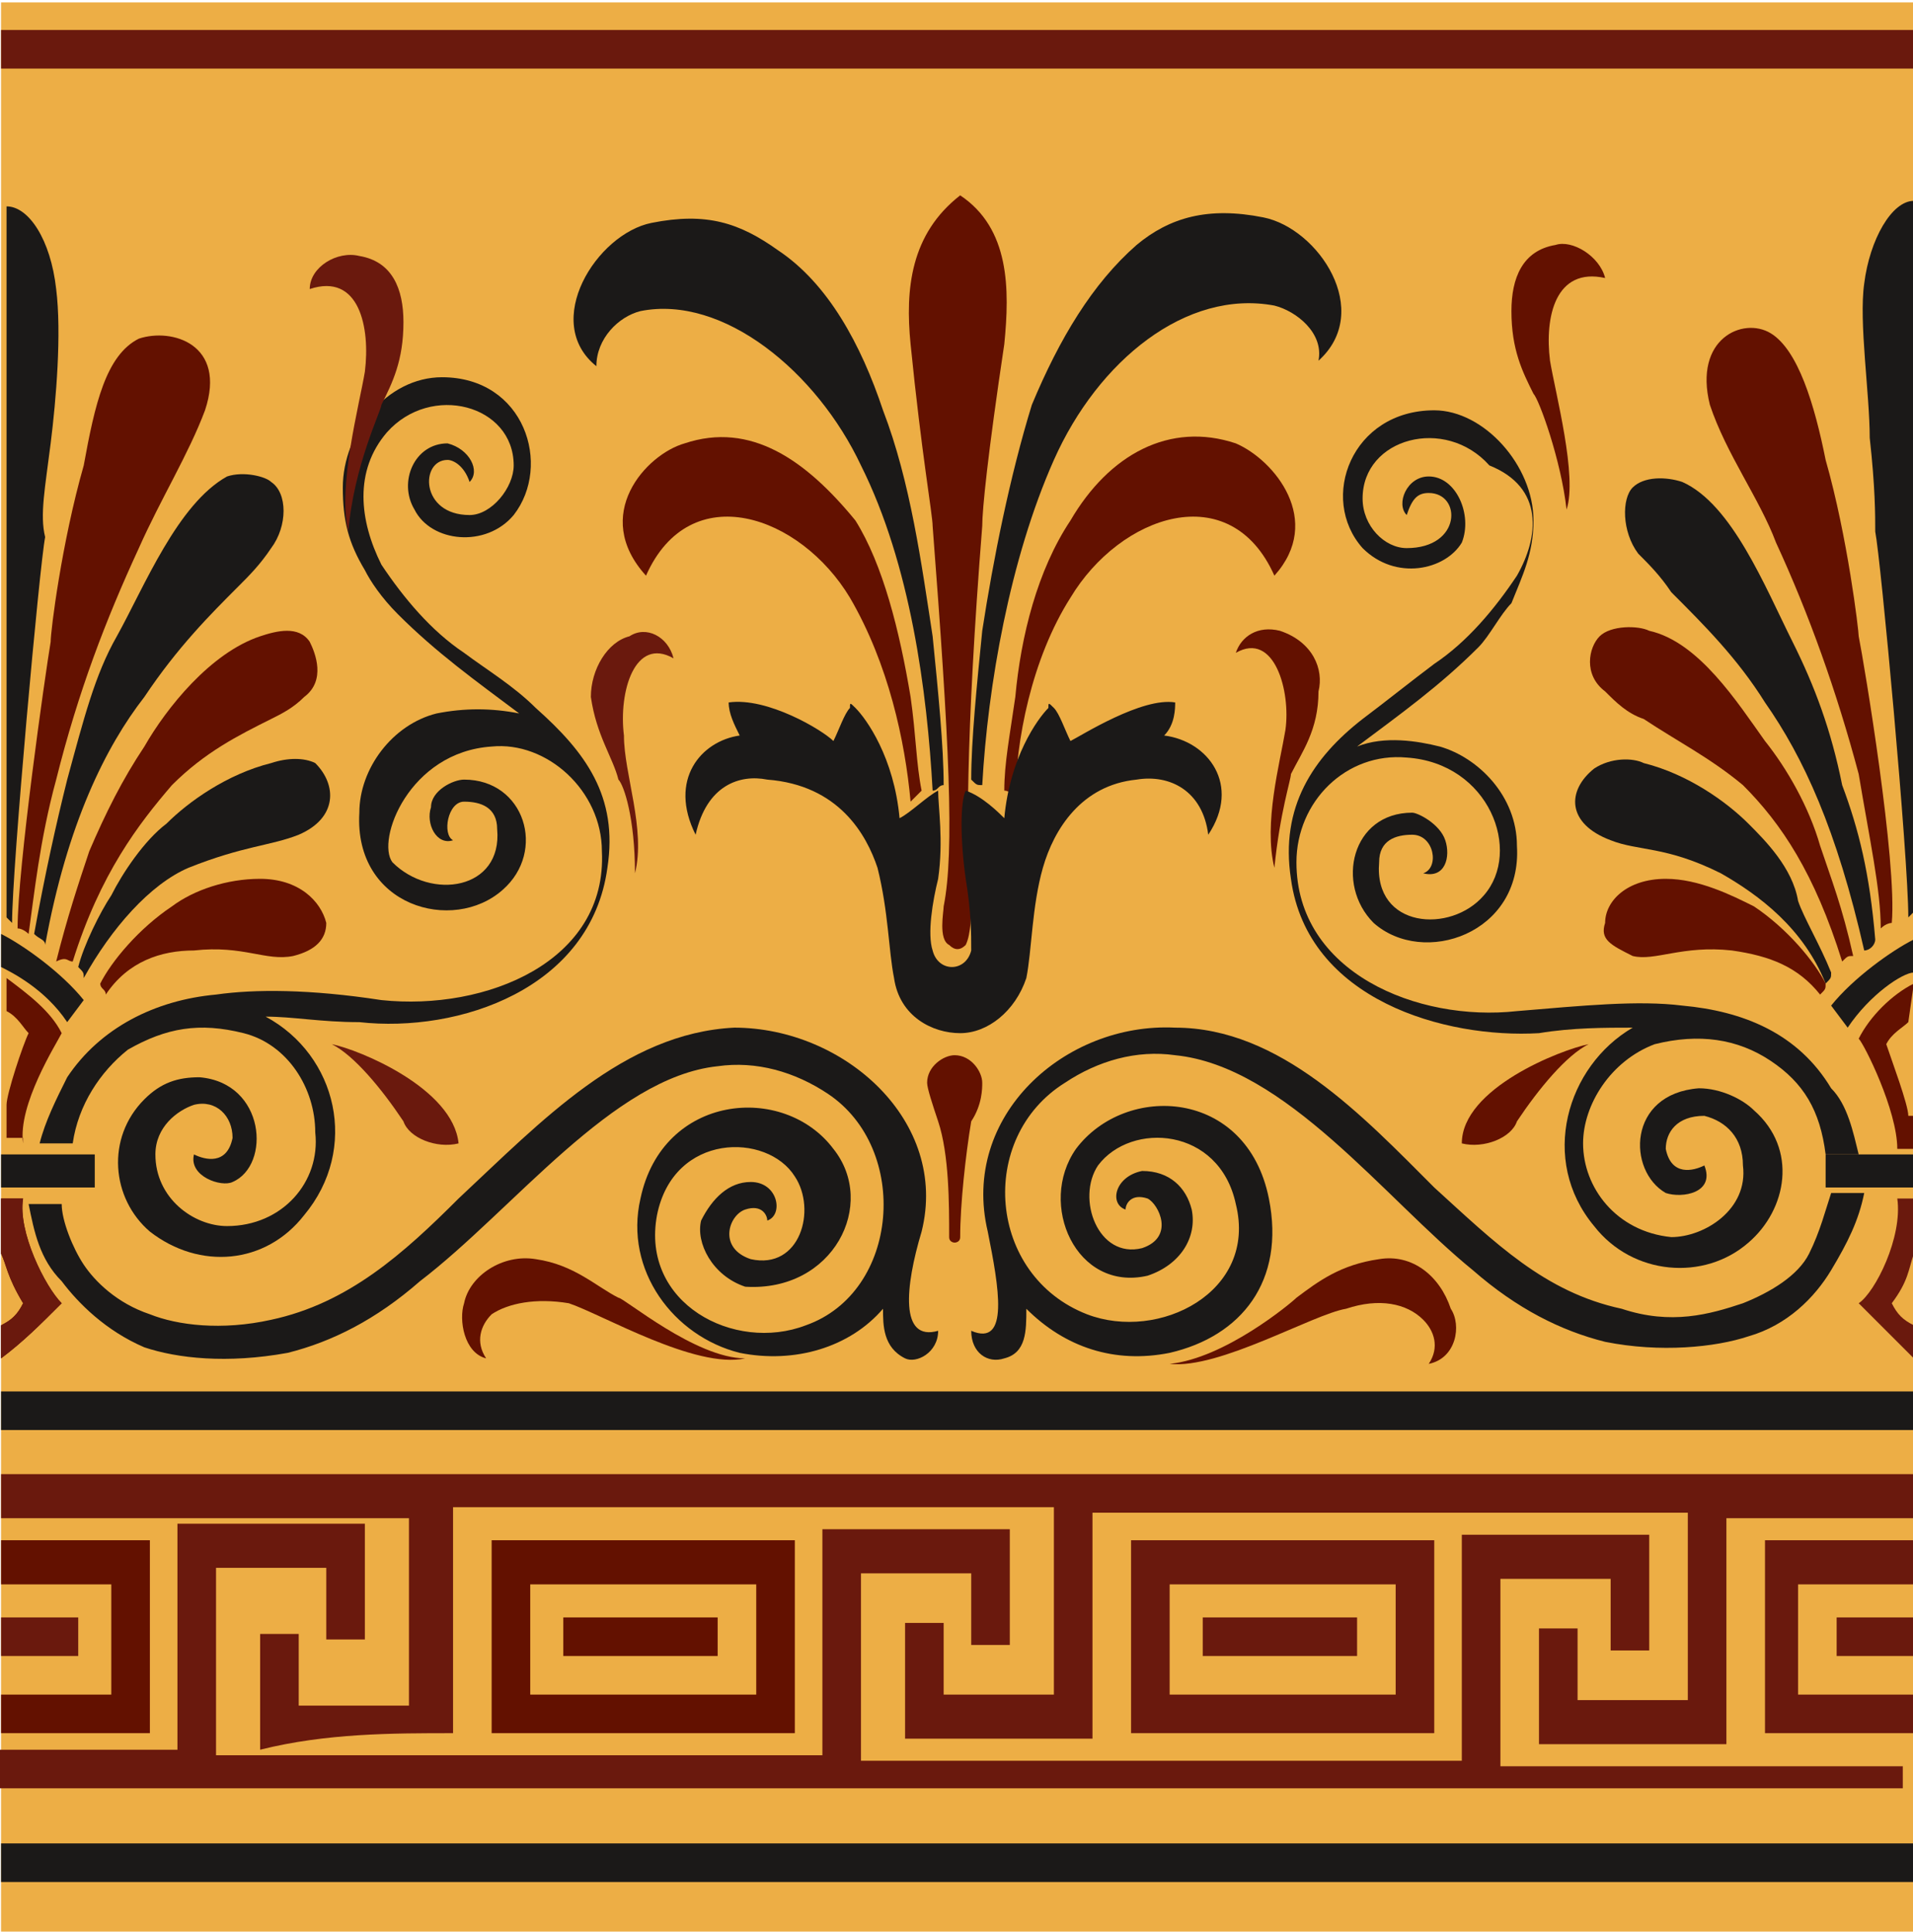 <?xml version="1.0" encoding="utf-8"?>
<!-- Generator: Adobe Illustrator 22.0.1, SVG Export Plug-In . SVG Version: 6.00 Build 0)  -->
<svg version="1.1"
	 id="svg77311" xmlns:cc="http://creativecommons.org/ns#" xmlns:dc="http://purl.org/dc/elements/1.1/" xmlns:rdf="http://www.w3.org/1999/02/22-rdf-syntax-ns#" xmlns:svg="http://www.w3.org/2000/svg"
	 xmlns="http://www.w3.org/2000/svg" xmlns:xlink="http://www.w3.org/1999/xlink" x="0px" y="0px" viewBox="0 0 200 202"
	 style="enable-background:new 0 0 200 202;" xml:space="preserve">
<style type="text/css">
	.st0{fill:#EDAE45;}
	.st1{fill:#1B1918;}
	.st2{fill:#631100;}
	.st3{fill:#6A190D;}
</style>
<g id="Layer1000" transform="matrix(5.763,0,0,5.763,-2051.518,-2201.212)">
	<path id="path77202" class="st0" d="M356,382h34.7V417H356V382z"/>
	<path id="path77204" class="st1" d="M356,399.5L356,399.5v-0.6l0,0c0.4,0.2,1.1,0.7,1.5,1.2l-0.3,0.4
		C356.8,399.9,356.2,399.6,356,399.5z"/>
	<path id="path77206" class="st2" d="M357.1,405.6c-0.3-0.3-0.8-1.3-0.7-1.9H356v1c0.1,0.2,0.1,0.4,0.4,0.9
		c-0.1,0.2-0.2,0.3-0.4,0.4v0.6C356.4,406.3,356.7,406,357.1,405.6L357.1,405.6z"/>
	<path id="path77208" class="st2" d="M356.4,402.7c-0.1-0.7,0.6-1.8,0.7-2c-0.2-0.4-0.6-0.7-1-1v0.6c0.2,0.1,0.3,0.3,0.4,0.4
		c-0.1,0.2-0.4,1.1-0.4,1.3l0,0v0.6H356.4z"/>
	<path id="path77210" class="st2" d="M357.3,399.4c0.5-1.6,1.2-2.5,1.8-3.2c0.6-0.6,1.2-0.9,1.8-1.2c0.2-0.1,0.4-0.2,0.6-0.4
		c0.4-0.3,0.2-0.8,0.1-1c-0.2-0.3-0.6-0.2-0.9-0.1c-0.9,0.3-1.7,1.3-2.1,2c-0.4,0.6-0.7,1.2-1,1.9c-0.2,0.6-0.4,1.2-0.6,2
		C357.2,399.3,357.2,399.4,357.3,399.4L357.3,399.4z"/>
	<path id="path77212" class="st2" d="M360.7,397.9c-0.6,0-1.2,0.2-1.6,0.5c-0.6,0.4-1.1,1-1.3,1.4c0,0.1,0.1,0.1,0.1,0.2
		c0.4-0.6,1-0.8,1.6-0.8c0.9-0.1,1.3,0.2,1.8,0.1c0.4-0.1,0.6-0.3,0.6-0.6C361.8,398.3,361.4,397.9,360.7,397.9L360.7,397.9z"/>
	<path id="path77214" class="st2" d="M357,396.1c0.4-1.6,0.9-2.9,1.5-4.2c0.4-0.9,0.9-1.7,1.2-2.5c0.4-1.2-0.6-1.5-1.2-1.3
		c-0.6,0.3-0.8,1.2-1,2.3c-0.4,1.4-0.6,3-0.6,3.2c-0.1,0.6-0.6,4.1-0.6,5.2c0.1,0,0.2,0.1,0.2,0.1
		C356.6,398.2,356.7,397.2,357,396.1L357,396.1z"/>
	<path id="path77216" class="st2" d="M368.4,390c-0.7,0.2-1.7,1.3-0.7,2.4c0.8-1.8,2.8-1.1,3.7,0.4c0.7,1.2,1,2.6,1.1,3.7
		c0.1-0.1,0.1-0.1,0.2-0.2c-0.1-0.5-0.1-1-0.2-1.7c-0.2-1.2-0.5-2.4-1-3.2C370.6,390.3,369.6,389.6,368.4,390L368.4,390z"/>
	<path id="path77218" class="st2" d="M372.5,388.2c0.2,2,0.4,3.1,0.4,3.3c0.3,3.9,0.4,5.9,0.2,6.9c0,0.1-0.1,0.6,0.1,0.7
		c0.1,0.1,0.2,0.1,0.3,0c0.1-0.2,0.1-0.6,0.1-0.7c-0.1-1-0.1-3.1,0.2-6.9c0-0.3,0.1-1.3,0.4-3.3c0.1-1,0.1-2.1-0.8-2.7
		C372.5,386.2,372.4,387.2,372.5,388.2L372.5,388.2z"/>
	<path id="path77220" class="st2" d="M373.8,401.6c0-0.2-0.2-0.5-0.5-0.5c-0.2,0-0.5,0.2-0.5,0.5c0,0.1,0.1,0.4,0.2,0.7
		c0.2,0.6,0.2,1.5,0.2,2.1c0,0.1,0.1,0.1,0.1,0.1s0.1,0,0.1-0.1c0-0.6,0.1-1.5,0.2-2.1C373.8,402,373.8,401.7,373.8,401.6z"/>
	<path id="path77222" class="st2" d="M375.4,392.8c0.9-1.5,2.9-2.2,3.7-0.4c0.9-1,0-2.1-0.7-2.4c-1.2-0.4-2.3,0.2-3,1.4
		c-0.6,0.9-0.9,2.1-1,3.2c-0.1,0.7-0.2,1.2-0.2,1.7c0.1,0,0.2,0.1,0.2,0.2C374.4,395.4,374.7,393.9,375.4,392.8L375.4,392.8z"/>
	<path id="path77224" class="st2" d="M379.2,393.4c-0.4-0.1-0.7,0.1-0.8,0.4c0.7-0.4,1,0.7,0.9,1.4c-0.1,0.6-0.4,1.7-0.2,2.5
		c0.1-1,0.3-1.6,0.3-1.7c0.2-0.4,0.5-0.8,0.5-1.5C380,394.1,379.8,393.6,379.2,393.4L379.2,393.4z"/>
	<path id="path77226" class="st2" d="M367.2,405.5c-0.4-0.2-0.8-0.6-1.5-0.7c-0.6-0.1-1.2,0.3-1.3,0.8c-0.1,0.3,0,0.9,0.4,1
		c-0.2-0.3-0.1-0.6,0.1-0.8c0.3-0.2,0.8-0.3,1.4-0.2c0.6,0.2,2.3,1.2,3.2,1C368.6,406.6,367.3,405.5,367.2,405.5L367.2,405.5z"/>
	<path id="path77228" class="st2" d="M381,404.8c-0.7,0.1-1.1,0.4-1.5,0.7c-0.1,0.1-1.3,1.1-2.3,1.2c0.9,0.1,2.6-0.9,3.2-1
		c0.6-0.2,1.1-0.1,1.4,0.2c0.2,0.2,0.3,0.5,0.1,0.8c0.5-0.1,0.6-0.7,0.4-1C382.1,405.1,381.6,404.7,381,404.8L381,404.8z"/>
	<path id="path77230" class="st2" d="M382.5,402.7c0.4,0.1,0.9-0.1,1-0.4c0.4-0.6,0.9-1.2,1.3-1.4
		C384.3,401,382.5,401.7,382.5,402.7z"/>
	<path id="path77232" class="st2" d="M385.6,399.3c0.4,0.1,0.9-0.2,1.8-0.1c0.7,0.1,1.2,0.3,1.6,0.8c0.1-0.1,0.1-0.1,0.1-0.2
		c-0.2-0.4-0.7-1-1.3-1.4c-0.4-0.2-1-0.5-1.6-0.5c-0.7,0-1.1,0.4-1.1,0.8C385,399,385.2,399.1,385.6,399.3L385.6,399.3z"/>
	<path id="path77234" class="st2" d="M385.8,395c0.6,0.4,1.2,0.7,1.8,1.2c0.7,0.7,1.3,1.6,1.8,3.2c0.1-0.1,0.1-0.1,0.2-0.1
		c-0.2-0.9-0.4-1.4-0.6-2c-0.2-0.7-0.6-1.4-1-1.9c-0.5-0.7-1.2-1.8-2.1-2c-0.2-0.1-0.7-0.1-0.9,0.1c-0.2,0.2-0.3,0.7,0.1,1
		C385.3,394.7,385.5,394.9,385.8,395L385.8,395z"/>
	<path id="path77236" class="st2" d="M387,389.3c0.3,0.9,0.9,1.7,1.2,2.5c0.6,1.3,1.1,2.7,1.5,4.2c0.2,1.2,0.4,2.1,0.4,2.8
		c0.1-0.1,0.2-0.1,0.2-0.1c0.1-1.1-0.5-4.7-0.6-5.2c0-0.1-0.2-1.8-0.6-3.2c-0.2-1-0.5-2-1-2.3C387.6,387.7,386.7,388.1,387,389.3
		L387,389.3z"/>
	<path id="path77238" class="st2" d="M384.1,388.5c-0.1-0.8,0.1-1.7,1-1.5c-0.1-0.4-0.6-0.7-0.9-0.6c-0.6,0.1-0.8,0.6-0.8,1.2
		c0,0.7,0.2,1.1,0.4,1.5c0.1,0.1,0.5,1.2,0.6,2.1C384.6,390.6,384.2,389.1,384.1,388.5L384.1,388.5z"/>
	<path id="path77240" class="st2" d="M390.7,399.8c-0.4,0.2-0.8,0.6-1,1c0.1,0.1,0.7,1.3,0.7,2h0.3v-0.6h-0.1c0-0.2-0.3-1-0.4-1.3
		c0.1-0.2,0.3-0.3,0.4-0.4L390.7,399.8z"/>
	<path id="path77242" class="st2" d="M365.6,410.7c1.3,0,2.7,0,4.1,0c0,0.7,0,1.3,0,2c-1.3,0-2.7,0-4.1,0
		C365.6,412,365.6,411.3,365.6,410.7z M370.4,413.4c0-1.2,0-2.3,0-3.5c-1.8,0-3.7,0-5.5,0c0,1.2,0,2.3,0,3.5
		C366.7,413.4,368.6,413.4,370.4,413.4z"/>
	<path id="path77244" class="st2" d="M369,411.3h-2.8v0.7h2.8V411.3z"/>
	<path id="path77246" class="st1" d="M356.9,390c0.1-0.8,0.2-2,0.1-2.8c-0.1-0.9-0.5-1.5-0.9-1.5v12.9l0.1,0.1l0,0
		c0-1,0.5-6.5,0.6-7C356.7,391.3,356.8,390.8,356.9,390L356.9,390z"/>
	<path id="path77248" class="st1" d="M360.1,390.6c-0.9,0.5-1.5,2-2,2.9c-0.4,0.7-0.6,1.5-0.9,2.6c-0.2,0.8-0.4,1.7-0.6,2.8
		c0.1,0.1,0.2,0.1,0.2,0.2c0.4-2.2,1.1-3.6,1.8-4.5c0.6-0.9,1.2-1.5,1.7-2c0.2-0.2,0.4-0.4,0.6-0.7c0.3-0.4,0.3-1,0-1.2
		C360.8,390.6,360.4,390.5,360.1,390.6L360.1,390.6z"/>
	<path id="path77250" class="st1" d="M360.9,395.8c-0.8,0.2-1.5,0.7-1.9,1.1c-0.4,0.3-0.8,0.9-1,1.3c-0.2,0.3-0.5,0.9-0.6,1.3
		c0.1,0.1,0.1,0.1,0.1,0.2c0.5-0.9,1.2-1.7,1.9-2c1-0.4,1.5-0.4,2-0.6c0.7-0.3,0.7-0.9,0.3-1.3C361.5,395.7,361.2,395.7,360.9,395.8
		L360.9,395.8z"/>
	<path id="path77252" class="st1" d="M364.9,395.5c1-0.1,2,0.8,2,1.9c0.1,2-2.1,2.9-4,2.7c-1.3-0.2-2.3-0.2-3-0.1
		c-1.1,0.1-2.1,0.6-2.7,1.5c-0.2,0.4-0.4,0.8-0.5,1.2h0.6c0.1-0.7,0.5-1.3,1-1.7c0.7-0.4,1.3-0.5,2.1-0.3c0.8,0.2,1.3,1,1.3,1.8
		c0.1,0.9-0.6,1.7-1.6,1.7c-0.6,0-1.3-0.5-1.3-1.3c0-0.5,0.4-0.8,0.7-0.9c0.4-0.1,0.7,0.2,0.7,0.6c-0.1,0.5-0.5,0.4-0.7,0.3
		c-0.1,0.4,0.5,0.6,0.7,0.5c0.7-0.3,0.6-1.8-0.6-1.9c-0.4,0-0.7,0.1-1,0.4c-0.7,0.7-0.6,1.8,0.1,2.4c0.9,0.7,2.1,0.6,2.8-0.3
		c1-1.2,0.6-2.9-0.7-3.6c0.5,0,1,0.1,1.7,0.1c1.8,0.2,4.2-0.6,4.5-2.8c0.2-1.3-0.4-2.1-1.3-2.9c-0.4-0.4-0.9-0.7-1.3-1
		c-0.6-0.4-1.1-1-1.5-1.6c-0.4-0.8-0.5-1.7,0.1-2.4c0.8-0.9,2.3-0.5,2.3,0.6c0,0.4-0.4,0.9-0.8,0.9c-0.9,0-0.9-1-0.4-1
		c0.1,0,0.3,0.1,0.4,0.4c0.2-0.2,0-0.6-0.4-0.7c-0.6,0-0.9,0.7-0.6,1.2c0.3,0.6,1.3,0.7,1.8,0.1c0.7-0.9,0.2-2.5-1.3-2.5
		c-1,0-1.8,1-1.8,2c0,0.6,0.1,1,0.4,1.5c0.1,0.2,0.3,0.5,0.6,0.8c0.7,0.7,1.4,1.2,2.2,1.8c-0.5-0.1-1-0.1-1.5,0
		c-0.8,0.2-1.4,1-1.4,1.8c-0.1,1.7,1.7,2.2,2.6,1.4c0.8-0.7,0.4-2-0.7-2c-0.2,0-0.6,0.2-0.6,0.5c-0.1,0.3,0.1,0.7,0.4,0.6
		c-0.2-0.1-0.1-0.7,0.2-0.7c0.3,0,0.6,0.1,0.6,0.5c0.1,1.1-1.2,1.3-1.9,0.6C362.8,397.2,363.4,395.6,364.9,395.5L364.9,395.5z"/>
	<path id="path77254" class="st1" d="M371.9,397.7c0.2,0.8,0.2,1.5,0.3,2c0.1,0.7,0.7,1,1.2,1s1-0.4,1.2-1c0.1-0.5,0.1-1.3,0.3-2
		c0.2-0.7,0.7-1.5,1.7-1.6c0.6-0.1,1.2,0.2,1.3,1c0.6-0.9,0-1.7-0.8-1.8c0.2-0.2,0.2-0.5,0.2-0.6c-0.6-0.1-1.7,0.6-1.9,0.7
		c-0.1-0.2-0.2-0.5-0.3-0.6c-0.1-0.1-0.1-0.1-0.1,0c-0.2,0.2-0.7,0.9-0.8,2c-0.1-0.1-0.4-0.4-0.7-0.5c-0.1,0.2-0.1,0.9,0,1.6
		c0.1,0.6,0.1,1,0.1,1.3c-0.1,0.4-0.6,0.4-0.7,0c-0.1-0.3,0-0.9,0.1-1.3c0.1-0.7,0-1.3,0-1.6c-0.2,0.1-0.5,0.4-0.7,0.5
		c-0.1-1.1-0.6-1.8-0.8-2c-0.1-0.1-0.1-0.1-0.1,0c-0.1,0.1-0.2,0.4-0.3,0.6c-0.2-0.2-1.2-0.8-1.9-0.7c0,0.2,0.1,0.4,0.2,0.6
		c-0.7,0.1-1.3,0.8-0.8,1.8c0.2-0.9,0.8-1.1,1.3-1C371.2,396.2,371.7,397.1,371.9,397.7L371.9,397.7z"/>
	<path id="path77256" class="st1" d="M371.6,390.4c0.9,1.8,1.2,4.1,1.3,5.9c0.1,0,0.1-0.1,0.2-0.1c0-0.7-0.1-1.7-0.2-2.7
		c-0.2-1.3-0.4-2.8-0.9-4.1c-0.4-1.2-1-2.3-1.9-2.9c-0.7-0.5-1.3-0.7-2.3-0.5c-1,0.2-2,1.8-1,2.6c0-0.5,0.4-0.9,0.8-1
		C369.1,387.3,370.8,388.7,371.6,390.4L371.6,390.4z"/>
	<path id="path77258" class="st1" d="M374.7,389.3c-0.4,1.3-0.7,2.8-0.9,4.1c-0.1,1-0.2,2-0.2,2.7c0.1,0.1,0.1,0.1,0.2,0.1
		c0.1-1.8,0.5-4.1,1.3-5.9s2.4-3.1,4-2.8c0.4,0.1,0.9,0.5,0.8,1c1-0.9,0-2.4-1-2.6c-1-0.2-1.7,0-2.3,0.5
		C375.8,387.1,375.2,388.1,374.7,389.3L374.7,389.3z"/>
	<path id="path77260" class="st1" d="M383.5,392.4c-0.4,0.6-0.9,1.2-1.5,1.6c-0.4,0.3-0.9,0.7-1.3,1c-0.9,0.7-1.5,1.6-1.3,2.9
		c0.3,2.2,2.8,2.9,4.5,2.8c0.6-0.1,1.2-0.1,1.7-0.1c-1.2,0.7-1.7,2.4-0.7,3.6c0.7,0.9,2,1,2.8,0.3c0.7-0.6,0.9-1.7,0.1-2.4
		c-0.2-0.2-0.6-0.4-1-0.4c-1.3,0.1-1.3,1.5-0.6,1.9c0.3,0.1,0.9,0,0.7-0.5c-0.2,0.1-0.6,0.2-0.7-0.3c0-0.3,0.2-0.6,0.7-0.6
		c0.4,0.1,0.7,0.4,0.7,0.9c0.1,0.8-0.7,1.3-1.3,1.3c-1-0.1-1.6-0.9-1.6-1.7c0-0.7,0.5-1.5,1.3-1.8c0.8-0.2,1.5-0.1,2.1,0.3
		c0.6,0.4,0.9,0.9,1,1.7h0.6c-0.1-0.4-0.2-0.9-0.5-1.2c-0.6-1-1.6-1.4-2.7-1.5c-0.8-0.1-1.8,0-3,0.1c-1.8,0.2-4-0.7-4-2.7
		c0-1.1,0.9-2,2-1.9c1.5,0.1,2.1,1.7,1.4,2.5c-0.6,0.7-2,0.6-1.9-0.6c0-0.4,0.3-0.5,0.6-0.5c0.4,0,0.5,0.6,0.2,0.7
		c0.4,0.1,0.5-0.3,0.4-0.6c-0.1-0.3-0.5-0.5-0.6-0.5c-1.1,0-1.4,1.3-0.7,2c0.9,0.8,2.7,0.2,2.6-1.4c0-0.9-0.7-1.6-1.4-1.8
		c-0.4-0.1-1-0.2-1.5,0c0.8-0.6,1.5-1.1,2.2-1.8c0.2-0.2,0.4-0.6,0.6-0.8c0.2-0.5,0.4-0.9,0.4-1.5c0-1-0.9-2-1.8-2
		c-1.5,0-2.1,1.6-1.3,2.5c0.6,0.6,1.5,0.4,1.8-0.1c0.2-0.5-0.1-1.2-0.6-1.2c-0.4,0-0.6,0.5-0.4,0.7c0.1-0.3,0.2-0.4,0.4-0.4
		c0.6,0,0.6,1-0.4,1c-0.4,0-0.8-0.4-0.8-0.9c0-1.1,1.5-1.5,2.3-0.6C384,390.8,383.9,391.7,383.5,392.4L383.5,392.4z"/>
	<path id="path77262" class="st1" d="M385.7,392c0.2,0.2,0.4,0.4,0.6,0.7c0.6,0.6,1.2,1.2,1.7,2c0.7,1,1.3,2.3,1.8,4.5
		c0.1,0,0.2-0.1,0.2-0.2c-0.1-1.2-0.3-2-0.6-2.8c-0.2-1-0.5-1.8-0.9-2.6c-0.5-1-1.1-2.5-2-2.9c-0.3-0.1-0.7-0.1-0.9,0.1
		S385.4,391.6,385.7,392L385.7,392z"/>
	<path id="path77264" class="st1" d="M387.7,396.9c-0.4-0.4-1.1-0.9-1.9-1.1c-0.2-0.1-0.6-0.1-0.9,0.1c-0.5,0.4-0.5,1,0.3,1.3
		c0.5,0.2,1,0.1,2,0.6c0.7,0.4,1.5,1,1.9,2c0.1-0.1,0.1-0.1,0.1-0.2c-0.2-0.5-0.5-1-0.6-1.3C388.5,397.7,388,397.2,387.7,396.9z"/>
	<path id="path77266" class="st1" d="M390,391.6c0.1,0.5,0.6,5.9,0.6,7c0,0.1,0,0.1,0,0l0.1-0.1v-12.9c-0.4,0-0.8,0.7-0.9,1.5
		c-0.1,0.7,0.1,2,0.1,2.8C390,390.8,390,391.3,390,391.6L390,391.6z"/>
	<path id="path77268" class="st1" d="M390.7,415.4H356v0.7h34.7V415.4z"/>
	<path id="path77270" class="st2" d="M356,410.7h2c0,0.7,0,1.3,0,2h-2v0.7h2.7c0-1.2,0-2.3,0-3.5H356V410.7z"/>
	<path id="path77272" class="st3" d="M390.7,382.5H356v0.7h34.7V382.5z"/>
	<path id="path77274" class="st3" d="M390.7,409.9H388c0,1.2,0,2.3,0,3.5h2.7v-0.7h-2.1c0-0.7,0-1.3,0-2h2.1V409.9z"/>
	<path id="path77276" class="st3" d="M390.7,414c-2.5,0-5,0-7.5,0c0-1.1,0-2.2,0-3.4c0.7,0,1.3,0,2,0v1.3h0.7c0-0.7,0-1.4,0-2.1
		c-1.2,0-2.3,0-3.4,0c0,1.3,0,2.7,0,4.1c-3.6,0-7.2,0-10.9,0c0-1.1,0-2.2,0-3.4c0.7,0,1.3,0,2,0v1.3h0.7c0-0.7,0-1.4,0-2.1
		c-1.2,0-2.3,0-3.4,0c0,1.3,0,2.7,0,4.1c-3.7,0-7.3,0-11,0c0-1.1,0-2.2,0-3.4c0.7,0,1.3,0,2,0v1.3h0.7c0-0.7,0-1.4,0-2.1
		c-1.2,0-2.3,0-3.4,0c0,1.3,0,2.7,0,4.1c-1.1,0-2.3,0-3.4,0v0.7h34.7V414z"/>
	<path id="path77278" class="st3" d="M382,413.4c0-1.2,0-2.3,0-3.5c-1.8,0-3.7,0-5.5,0c0,1.2,0,2.3,0,3.5
		C378.3,413.4,380.1,413.4,382,413.4z M377.2,410.7c1.3,0,2.7,0,4.1,0c0,0.7,0,1.3,0,2c-1.3,0-2.7,0-4.1,0
		C377.2,412,377.2,411.3,377.2,410.7z"/>
	<path id="path77280" class="st3" d="M357.4,412v-0.7H356v0.7H357.4z"/>
	<path id="path77282" class="st3" d="M389.3,411.3v0.7h1.4v-0.7H389.3z"/>
	<path id="path77284" class="st3" d="M364.2,413.4v-4.1h10.9c0,1.1,0,2.2,0,3.4c-0.7,0-1.3,0-2,0v-1.3h-0.7c0,0.7,0,1.4,0,2.1h3.4
		v-4.1h10.8c0,1.1,0,2.3,0,3.4c-0.7,0-1.3,0-2,0v-1.3h-0.7c0,0.7,0,1.4,0,2.1c1.2,0,2.3,0,3.4,0v-4.1h3.4v-0.8H356v0.8h7.4
		c0,1.1,0,2.2,0,3.4c-0.7,0-1.3,0-2,0v-1.3h-0.7c0,0.7,0,1.4,0,2.1C361.9,413.4,363.1,413.4,364.2,413.4L364.2,413.4z"/>
	<path id="path77286" class="st3" d="M380.6,412v-0.7h-2.8v0.7H380.6z"/>
	<path id="path77288" class="st3" d="M364.3,402.7c-0.1-1-1.8-1.7-2.3-1.8c0.4,0.2,0.9,0.8,1.3,1.4
		C363.4,402.6,363.9,402.8,364.3,402.7z"/>
	<path id="path77290" class="st3" d="M366.7,394.6c0.1,0.7,0.4,1.1,0.5,1.5c0.1,0.1,0.3,0.7,0.3,1.7c0.2-0.8-0.2-1.8-0.2-2.5
		c-0.1-0.8,0.2-1.8,0.9-1.4c-0.1-0.4-0.5-0.6-0.8-0.4C367,393.6,366.7,394.1,366.7,394.6L366.7,394.6z"/>
	<path id="path77292" class="st3" d="M362.9,389.3c0.2-0.4,0.4-0.8,0.4-1.5c0-0.6-0.2-1.1-0.8-1.2c-0.4-0.1-0.9,0.2-0.9,0.6
		c0.9-0.3,1.1,0.7,1,1.5c-0.1,0.6-0.5,2.1-0.3,2.9C362.4,390.4,362.9,389.4,362.9,389.3L362.9,389.3z"/>
	<path id="path77294" class="st3" d="M390.7,403.7h-0.3c0.1,0.7-0.4,1.7-0.7,1.9c0.3,0.3,0.7,0.7,1,1V406c-0.2-0.1-0.3-0.2-0.4-0.4
		c0.3-0.4,0.3-0.6,0.4-0.9V403.7z"/>
	<path id="path77296" class="st3" d="M357.1,405.6c-0.3-0.3-0.8-1.3-0.7-1.9H356v1c0.1,0.2,0.1,0.4,0.4,0.9
		c-0.1,0.2-0.2,0.3-0.4,0.4v0.6C356.4,406.3,356.7,406,357.1,405.6L357.1,405.6z"/>
	<path id="path77298" class="st1" d="M371.1,402.8c-0.9-1.2-3.1-1-3.5,0.9c-0.3,1.3,0.6,2.5,1.8,2.8c1,0.2,2-0.1,2.6-0.8
		c0,0.3,0,0.7,0.4,0.9c0.2,0.1,0.6-0.1,0.6-0.5c-0.7,0.2-0.6-0.8-0.3-1.8c0.5-2-1.4-3.7-3.4-3.7c-2,0.1-3.5,1.7-5,3.1
		c-1,1-2,1.9-3.4,2.2c-0.9,0.2-1.7,0.1-2.2-0.1c-0.6-0.2-1-0.6-1.2-0.9s-0.4-0.8-0.4-1.1h-0.6c0.1,0.5,0.2,1,0.6,1.4
		c0.3,0.4,0.8,0.9,1.5,1.2c0.6,0.2,1.5,0.3,2.6,0.1c0.8-0.2,1.6-0.6,2.4-1.3c1.7-1.3,3.5-3.7,5.4-3.9c0.7-0.1,1.4,0.1,2,0.5
		c1.5,1,1.3,3.6-0.4,4.2c-1.3,0.5-3-0.4-2.7-2c0.3-1.5,2-1.5,2.5-0.7c0.4,0.6,0.1,1.7-0.8,1.5c-0.6-0.2-0.4-0.8-0.1-0.9
		c0.3-0.1,0.4,0.1,0.4,0.2c0.3-0.1,0.2-0.7-0.3-0.7c-0.4,0-0.7,0.3-0.9,0.7c-0.1,0.4,0.2,1,0.8,1.2
		C371.1,405.4,371.9,403.8,371.1,402.8L371.1,402.8z"/>
	<path id="path77300" class="st1" d="M377.3,400.6c-2-0.1-3.9,1.6-3.4,3.7c0.2,1,0.4,2.1-0.3,1.8c0,0.4,0.3,0.6,0.6,0.5
		c0.4-0.1,0.4-0.5,0.4-0.9c0.7,0.7,1.6,1,2.6,0.8c1.3-0.3,2.1-1.3,1.8-2.8c-0.4-2-2.6-2.1-3.5-0.9c-0.7,1,0,2.6,1.3,2.3
		c0.6-0.2,0.9-0.7,0.8-1.2c-0.1-0.4-0.4-0.7-0.9-0.7c-0.5,0.1-0.6,0.6-0.3,0.7c0-0.1,0.1-0.3,0.4-0.2c0.2,0.1,0.5,0.7-0.1,0.9
		c-0.8,0.2-1.2-0.9-0.8-1.5c0.6-0.8,2.2-0.7,2.5,0.7c0.4,1.6-1.4,2.5-2.7,2c-1.8-0.7-2-3.2-0.4-4.2c0.6-0.4,1.3-0.6,2-0.5
		c2,0.2,3.8,2.6,5.4,3.9c0.8,0.7,1.6,1.1,2.4,1.3c1,0.2,2,0.1,2.6-0.1c0.7-0.2,1.2-0.7,1.5-1.2s0.5-0.9,0.6-1.4h-0.6
		c-0.1,0.3-0.2,0.7-0.4,1.1c-0.2,0.4-0.7,0.7-1.2,0.9c-0.6,0.2-1.3,0.4-2.2,0.1c-1.4-0.3-2.3-1.2-3.4-2.2
		C380.7,402.2,379.2,400.6,377.3,400.6L377.3,400.6z"/>
	<path id="path77302" class="st1" d="M389.1,402.9v0.6h1.7v-0.6H389.1z"/>
	<path id="path77304" class="st1" d="M390.7,407.2H356v0.7h34.7V407.2z"/>
	<path id="path77306" class="st1" d="M389.5,400.6c0.4-0.6,1-1,1.2-1V399c-0.4,0.2-1.1,0.7-1.5,1.2L389.5,400.6z"/>
	<path id="path77308" class="st1" d="M356,402.9v0.6h1.7v-0.6H356z"/>
</g>
</svg>
